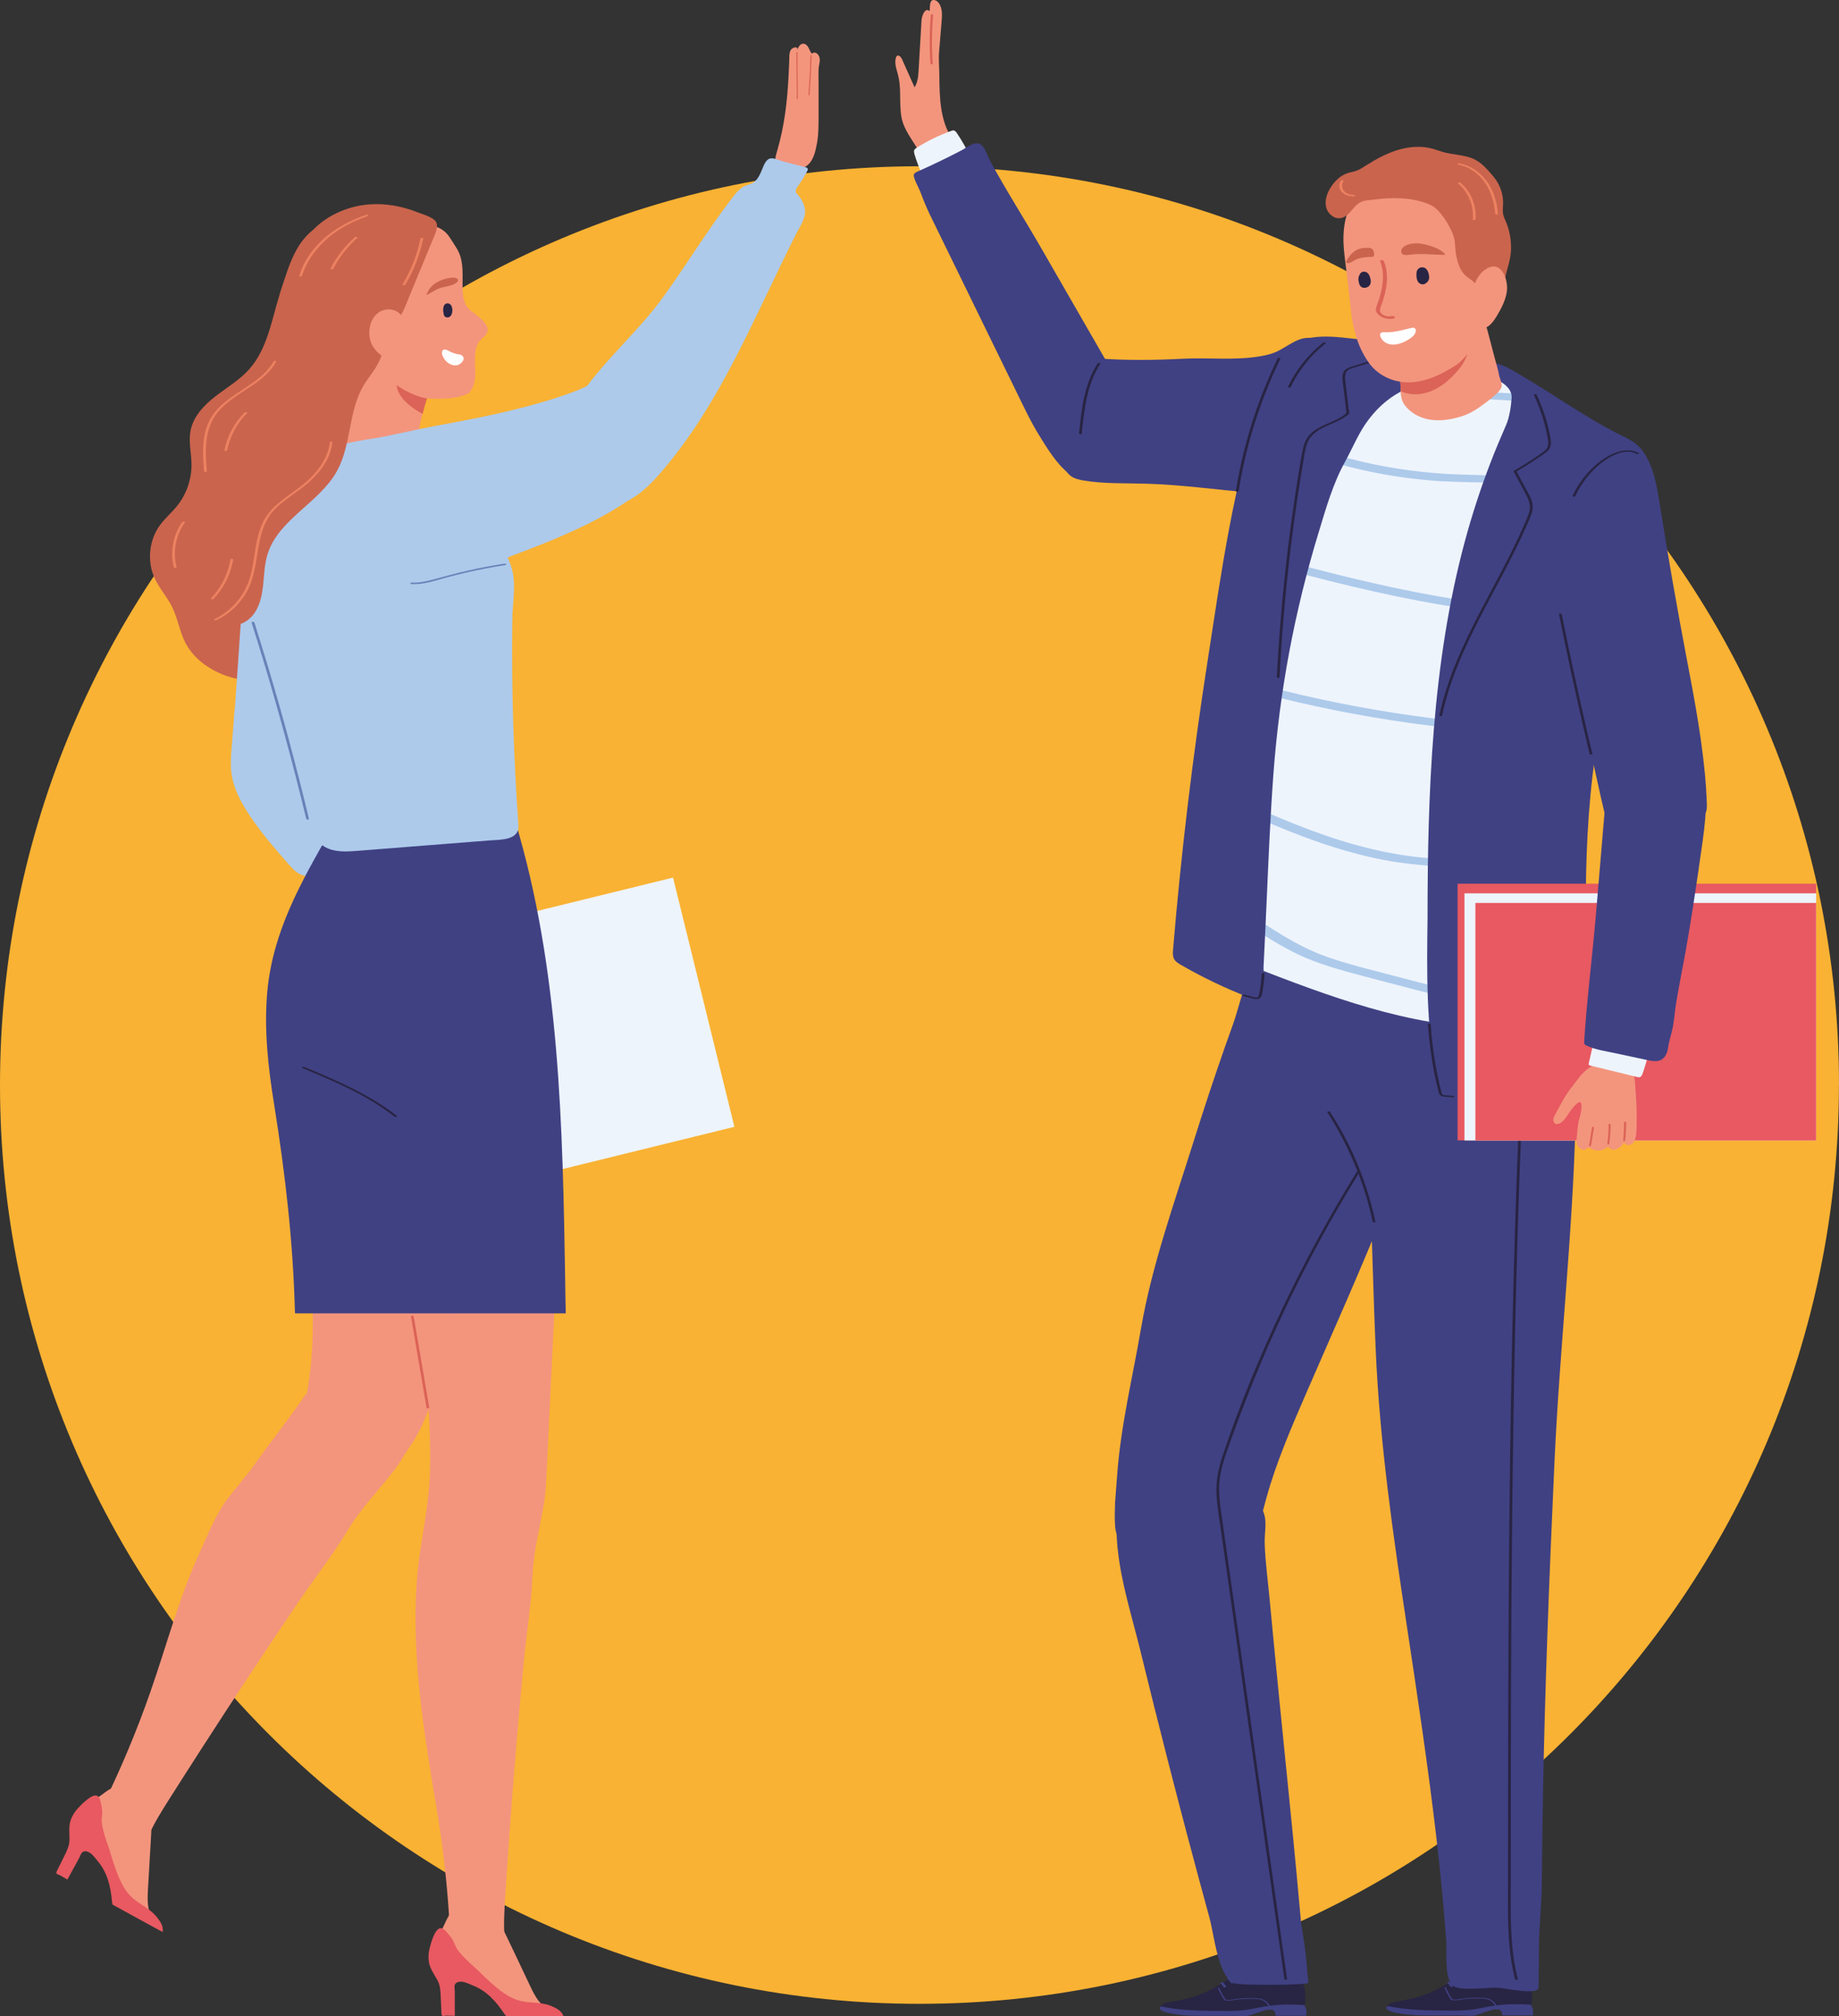 <svg width="512" height="561" viewBox="0 0 512 561" fill="none" xmlns="http://www.w3.org/2000/svg">
<rect x="0" y="0" width="512" height="561" fill="#333333" stroke="none"/>
<g clip-path="url(#clip0_2591_3648)">
<path d="M512 301.911C512 160.726 397.385 46.264 256.01 46.264C114.635 46.264 0 160.726 0 301.911C0 443.097 114.615 557.559 255.99 557.559C397.365 557.559 511.98 443.097 511.98 301.911" fill="#F9B233"/>
<path d="M187.381 244.184L90.446 267.997L107.529 337.348L204.464 313.534L187.381 244.184Z" fill="#EEF4FC"/>
<path d="M77.901 81.802C75.604 88.966 74.536 96.975 69.357 102.77C66.677 105.769 63.151 107.821 59.967 110.276C56.804 112.731 53.822 115.871 53.056 119.795C52.451 122.874 53.278 126.053 53.318 129.192C53.358 133.398 51.887 137.604 49.227 140.864C47.756 142.675 45.943 144.204 44.552 146.096C41.469 150.282 40.885 156.178 43.061 160.907C44.351 163.724 46.527 166.078 47.897 168.856C49.489 172.055 49.993 175.697 51.625 178.877C53.701 182.861 57.489 185.779 61.64 187.53C65.851 189.321 70.284 189.482 74.617 190.609C78.143 191.535 81.488 191.776 85.155 191.132C92.45 189.844 99.24 185.558 103.27 179.32C106.092 174.953 107.583 169.842 108.449 164.73C109.598 158.089 109.779 151.268 108.993 144.567C107.341 130.359 101.356 116.474 102.867 102.247C103.371 97.418 104.741 92.749 105.749 88C106.696 83.552 107.361 79.045 107.704 74.517C107.925 71.74 107.986 68.822 106.817 66.287C103.915 60.048 95.17 59.847 89.689 62.463C82.435 65.924 80.44 74.115 78.123 80.997C78.042 81.238 77.962 81.5 77.881 81.741" fill="#CA644D"/>
<path d="M116.267 101.825C115.764 101.402 115.26 100.999 114.736 100.637C112.56 99.047 109.94 97.84 107.24 97.599C101.981 97.136 100.026 103.112 98.072 106.956C96.681 109.713 95.13 112.409 93.377 114.945C91.906 117.058 89.85 118.688 90.294 121.545C90.596 123.457 91.906 125.148 93.618 126.053C95.694 127.18 98.172 127.2 100.53 127.16C104.882 127.079 109.235 126.818 113.547 126.194C114.393 126.073 115.26 125.932 115.945 125.429C117.476 124.343 116.449 123.357 116.207 122.008C116.086 121.304 116.267 120.962 116.469 120.338C116.731 119.553 116.791 118.688 116.973 117.863C117.174 116.957 117.396 116.052 117.638 115.146C117.819 114.422 118.021 113.697 118.222 112.973C118.565 111.725 118.947 110.478 119.35 109.25C120.358 106.131 118.504 103.716 116.247 101.804" fill="#F3957D"/>
<path d="M119.371 109.27C118.968 110.497 118.605 111.745 118.242 112.993C118.041 113.717 117.839 114.442 117.658 115.166C117.577 115.126 117.497 115.086 117.416 115.045C114.817 113.617 111.714 111.363 110.686 108.465C110.182 107.016 110.484 105.587 111.552 104.46C112.802 103.172 114.394 101.864 116.247 101.824C118.504 103.736 120.358 106.151 119.351 109.27" fill="#DB6357"/>
<path d="M127.028 68.922C131.078 75.04 126.02 83.572 131.904 87.033C133.395 88.341 135.672 89.73 135.793 91.883C135.712 92.909 134.826 93.674 134.04 94.338C132.428 95.646 132.247 98.282 132.226 100.214C132.226 102.951 132.791 106.09 131.199 108.505C130.977 108.847 130.735 109.189 130.413 109.431C130.131 109.652 129.808 109.773 129.466 109.894C126.846 110.839 124.025 111 121.245 110.96C119.935 110.96 118.786 110.92 117.517 110.578C116.207 110.216 114.917 109.713 113.688 109.109C111.854 108.203 110.162 107.056 108.63 105.708C107.28 104.501 105.608 102.891 104.842 101.2C103.915 99.128 101.779 99.269 99.845 99.892C89.689 102.508 86.243 91.642 86.243 83.612C86.566 77.596 86.626 71.216 91.301 66.749C92.409 65.481 93.679 64.334 95.029 63.348C96.54 62.241 97.971 61.819 99.805 61.416C103.15 60.692 106.615 60.37 110.021 60.229C111.572 60.169 113.164 60.732 114.676 61.094C116.368 61.517 118.041 61.98 119.713 62.483C121.708 63.087 123.461 63.751 124.751 65.441C125.597 66.548 126.262 67.755 127.028 68.902" fill="#F3957D"/>
<path d="M119.693 81.601C119.391 81.761 119.089 81.943 118.766 82.063C118.766 81.721 118.988 81.48 119.129 81.178C120.237 78.642 123.763 77.254 126.363 77.254C126.806 77.254 127.149 77.355 127.451 77.697C127.854 78.18 126.927 78.803 126.584 78.984C125.476 79.548 124.207 79.709 123.018 80.011C121.748 80.333 120.842 80.957 119.713 81.58" fill="#CA644D"/>
<path d="M125.819 85.464C125.658 84.76 125.013 84.237 124.267 84.458C123.26 84.74 123.28 86.45 123.522 87.255C123.481 88.241 124.59 88.644 125.295 88.08C125.98 87.497 126.061 86.289 125.819 85.464Z" fill="#282443"/>
<path d="M128.882 99.168C128.882 99.168 128.741 99.007 128.66 98.947C128.338 98.685 127.894 98.625 127.491 98.564C126.625 98.403 125.778 98.101 124.993 97.679C124.731 97.538 124.469 97.377 124.187 97.296C123.904 97.216 123.562 97.236 123.34 97.417C122.917 97.759 122.998 98.423 123.199 98.927C123.844 100.556 125.295 101.824 127.149 101.643C128.096 101.542 129.627 100.154 128.882 99.188" fill="white"/>
<path d="M65.307 197.39C65.065 200.811 64.803 204.252 64.521 207.673C64.3 210.31 64.098 212.986 64.501 215.602C65.045 219.083 66.637 222.323 68.491 225.322C71.856 230.775 76.108 235.625 80.339 240.454C81.266 241.501 82.213 242.567 83.463 243.211C86.546 244.761 90.294 243.091 92.933 240.877C95.029 239.106 96.883 236.872 97.427 234.196C97.769 232.506 97.79 230.614 98.757 229.105C99.522 227.897 100.873 227.153 101.739 226.006C103.935 223.108 104.218 219.164 104.258 215.662C104.399 201.153 101.92 186.765 99.462 172.478C98.273 165.636 97.105 158.794 95.231 152.113C93.981 147.706 92.409 143.299 89.669 139.616C86.928 135.933 82.838 133.056 78.284 132.613C71.957 132.009 69.66 137.362 69.216 142.775C67.745 161.027 66.698 179.199 65.368 197.39" fill="#ADCAEB"/>
<path d="M143.692 486.423C143.007 494.553 142.382 502.683 141.798 510.812C141.395 516.467 141.012 522.122 140.649 527.776C140.408 531.741 140.166 535.725 140.508 539.669C140.629 540.877 140.77 542.205 140.166 543.271C139.219 544.942 136.075 544.559 134.443 544.64C131.844 544.761 127.693 545.545 126.181 542.829C125.456 541.521 125.375 539.971 125.315 538.462C124.791 526.931 123.582 515.421 121.688 504.031C118.182 482.982 114.535 461.711 116.026 440.179C116.57 432.21 118.323 424.443 119.209 416.554C120.156 408.123 119.693 399.429 119.29 390.957C118.786 380.634 115.018 370.593 114.595 360.108C114.535 358.8 114.535 357.452 115.018 356.245C115.703 354.554 117.295 353.347 119.028 352.723C120.741 352.099 122.615 351.978 124.428 351.898C130.836 351.596 137.244 351.717 143.652 352.22C146.795 352.461 151.309 354.091 153.143 356.828C154.553 358.941 154.493 361.678 154.372 364.213C153.626 379.588 152.881 394.982 152.155 410.356C152.034 412.791 151.913 415.206 151.551 417.621C150.483 424.604 148.548 431.245 148.266 438.247C147.944 446.277 146.594 454.407 145.828 462.416C145.062 470.425 144.357 478.414 143.692 486.423Z" fill="#F3957D"/>
<path d="M122.534 548.604C123.683 549.368 125.033 549.892 126.343 550.173C126.343 550.173 126.363 550.173 126.383 550.173C127.129 550.334 127.834 550.455 128.539 550.576C130.816 550.978 132.932 551.341 135.048 552.649C137.728 554.319 139.803 556.854 141.838 559.249C142.322 559.833 142.846 560.416 143.43 560.919H155.823C155.823 560.235 155.238 559.833 154.392 559.692C152.921 559.43 151.611 558.565 150.584 557.458C150.422 557.277 150.261 557.096 150.1 556.915C148.992 555.546 148.226 553.937 147.48 552.347C146.292 549.831 145.103 547.336 143.914 544.821C143.188 543.291 142.463 541.782 141.738 540.253C141.717 540.212 141.697 540.152 141.657 540.092C141.476 539.689 141.274 539.307 141.093 538.904C140.891 538.482 140.69 538.059 140.468 537.637C140.287 537.274 140.085 536.892 139.884 536.53C139.682 536.168 139.481 535.805 139.279 535.463C138.554 534.256 137.748 533.149 136.801 532.223C135.289 530.754 133.395 529.809 130.957 529.889C130.413 529.889 129.869 529.97 129.345 530.07C129.224 530.07 129.123 530.11 129.003 530.151C128.962 530.151 128.942 530.151 128.902 530.171C128.781 530.211 128.66 530.231 128.539 530.271C128.136 530.392 127.753 530.533 127.39 530.734C127.31 530.774 127.209 530.835 127.129 530.875C126.766 531.076 126.403 531.318 126.101 531.62C126.061 531.64 126.04 531.66 126.02 531.7C125.255 532.425 124.731 533.35 124.267 534.316C124.025 534.799 123.824 535.282 123.602 535.745C122.998 537.033 122.333 538.28 121.587 539.488C121.527 539.588 121.446 539.689 121.386 539.81C121.104 540.273 120.801 540.756 120.519 541.219C120.116 541.963 119.754 542.748 119.612 543.593C119.209 545.847 120.842 547.457 122.534 548.584" fill="#F3957D"/>
<path d="M121.889 551.18C122.554 552.468 122.635 554.017 122.695 555.446C122.776 557.076 122.836 558.726 122.917 560.376C122.957 561.302 123.763 560.819 124.348 560.839C124.509 560.839 126.625 560.899 126.625 560.899C126.625 559.692 126.625 558.505 126.625 557.297C126.625 556.271 126.625 555.225 126.625 554.198C126.625 553.232 126.202 552.126 127.27 551.602C127.31 551.582 127.37 551.562 127.411 551.542C127.975 551.321 128.599 551.361 129.224 551.522C129.325 551.522 129.406 551.562 129.486 551.602C130.232 551.824 130.977 552.166 131.602 552.427C135.491 553.957 138.05 556.814 140.387 560.296C140.589 560.577 140.79 560.819 140.992 561.04H156.891C156.689 560.416 156.266 559.853 155.762 559.43C155.097 558.867 154.291 558.525 153.525 558.183C152.639 557.8 151.712 557.579 150.785 557.458C150.684 557.458 150.584 557.438 150.483 557.418C148.851 557.197 147.178 557.197 145.526 556.875C145.324 556.834 145.143 556.794 144.962 556.754C144.176 556.573 143.45 556.311 142.745 555.989C141.133 555.265 139.682 554.218 138.251 553.031C136.297 551.421 134.463 549.671 132.67 547.859C131.642 546.974 130.615 546.048 129.647 545.082C128.922 544.358 128.237 543.593 127.612 542.808C126.967 541.963 126.705 541.219 126.302 540.293C125.879 539.327 125.053 538.422 124.388 537.637C124.046 537.234 123.663 536.832 123.179 536.631C123.119 536.61 123.078 536.59 123.018 536.57C121.164 535.967 119.915 540.877 119.592 542.185C119.169 543.955 119.169 545.928 119.915 547.598C120.459 548.845 121.265 549.972 121.889 551.18Z" fill="#E85961"/>
<path d="M82.697 392.909C83.704 391.159 85.115 389.468 85.478 387.496C89.951 362.402 83.906 338.737 82.032 313.784C81.851 311.369 81.75 308.834 82.778 306.66C84.067 303.924 86.908 302.233 89.75 301.147C94.424 299.356 99.16 299.436 103.956 298.772C109.134 298.068 113.97 296.981 118.988 299.255C124.287 301.65 127.713 307.083 129.103 312.718C130.494 318.352 130.151 324.248 129.768 330.044C128.861 343.547 127.733 357.09 124.993 370.351C122.756 381.198 119.774 396.411 112.217 404.943C111.149 406.151 109.9 407.257 108.389 407.821C107.24 408.243 105.991 408.344 104.762 408.364C97.709 408.445 90.636 406.01 85.135 401.603C83.966 400.657 82.818 399.61 82.173 398.242C81.206 396.25 81.79 394.559 82.737 392.929" fill="#F3957D"/>
<path d="M70.949 407.358C75.725 400.657 80.742 394.459 85.155 387.878L113.507 403.394C112.278 405.386 111.048 407.398 109.618 409.249C105.326 414.864 100.429 419.754 96.822 425.771C92.671 432.673 87.573 439.133 83.06 445.794C78.546 452.454 74.073 459.115 69.639 465.836C65.146 472.638 60.673 479.46 56.26 486.322C53.177 491.091 50.134 495.861 47.091 500.65C44.955 504.011 42.84 507.391 41.248 511.034C40.764 512.16 40.26 513.368 39.212 514.032C37.58 515.058 35.001 513.187 33.53 512.482C31.193 511.335 27.183 510.048 27.163 506.928C27.163 505.439 27.848 504.031 28.492 502.682C33.591 492.319 38.064 481.653 41.872 470.747C46.426 457.747 49.852 444.486 55.635 431.888C57.872 427.039 60.088 421.344 63.312 417.077C65.791 413.817 68.531 410.799 70.949 407.398" fill="#F3957D"/>
<path d="M21.118 510.229C21.742 511.436 22.689 512.543 23.717 513.429C23.717 513.429 23.717 513.429 23.757 513.449C24.322 513.932 24.886 514.394 25.45 514.837C27.243 516.266 28.936 517.614 30.165 519.767C31.717 522.524 32.321 525.724 32.946 528.823C33.087 529.568 33.268 530.332 33.53 531.057L44.391 537.013C44.734 536.409 44.391 535.786 43.726 535.242C42.558 534.317 41.832 532.928 41.469 531.459C41.409 531.218 41.369 530.976 41.308 530.735C41.006 529.004 41.107 527.233 41.208 525.462C41.369 522.685 41.53 519.928 41.691 517.151C41.792 515.481 41.893 513.791 41.993 512.1C41.993 512.04 41.993 511.98 41.993 511.919C42.014 511.497 42.034 511.054 42.074 510.611C42.074 510.148 42.114 509.686 42.134 509.203C42.134 508.78 42.155 508.378 42.155 507.955C42.155 507.532 42.155 507.13 42.134 506.727C42.094 505.339 41.913 503.95 41.51 502.703C40.885 500.69 39.696 498.96 37.5 497.853C37.016 497.612 36.513 497.41 35.989 497.249C35.888 497.209 35.767 497.169 35.666 497.149C35.626 497.149 35.606 497.149 35.565 497.129C35.444 497.088 35.324 497.068 35.203 497.048C34.8 496.968 34.397 496.907 33.974 496.907C33.873 496.907 33.772 496.907 33.671 496.907C33.248 496.907 32.825 496.947 32.402 497.068C32.361 497.068 32.321 497.068 32.301 497.088C31.294 497.35 30.387 497.913 29.5 498.537C29.077 498.839 28.634 499.161 28.21 499.483C27.062 500.328 25.873 501.093 24.644 501.797C24.543 501.858 24.422 501.918 24.322 501.978C23.838 502.24 23.354 502.522 22.891 502.803C22.165 503.266 21.5 503.769 20.956 504.453C19.526 506.244 20.171 508.438 21.118 510.249" fill="#F3957D"/>
<path d="M19.324 512.18C19.284 513.629 18.619 515.018 17.974 516.306C17.249 517.775 16.523 519.244 15.778 520.733C15.375 521.558 16.302 521.538 16.805 521.84C16.946 521.92 18.76 522.987 18.76 522.987C19.344 521.92 19.909 520.874 20.493 519.827C20.977 518.922 21.48 518.016 21.984 517.091C22.447 516.245 22.609 515.058 23.797 515.118C23.858 515.118 23.898 515.118 23.959 515.118C24.563 515.199 25.087 515.541 25.571 515.964C25.651 516.024 25.712 516.084 25.772 516.165C26.316 516.708 26.8 517.372 27.243 517.895C29.903 521.095 30.79 524.838 31.172 529.004C31.213 529.366 31.273 529.668 31.334 529.949L45.278 537.576C45.399 536.932 45.298 536.228 45.056 535.624C44.734 534.819 44.21 534.135 43.686 533.451C43.081 532.686 42.396 532.062 41.651 531.499C41.57 531.439 41.489 531.378 41.409 531.318C40.079 530.332 38.628 529.527 37.318 528.46C37.157 528.339 37.016 528.219 36.875 528.078C36.291 527.535 35.767 526.971 35.303 526.367C34.235 524.959 33.47 523.349 32.785 521.618C31.858 519.264 31.092 516.849 30.387 514.414C29.923 513.146 29.46 511.838 29.077 510.53C28.795 509.544 28.553 508.558 28.392 507.552C28.231 506.506 28.372 505.721 28.452 504.715C28.533 503.668 28.251 502.481 28.049 501.475C27.928 500.952 27.787 500.428 27.465 500.026C27.425 499.986 27.404 499.945 27.364 499.905C26.034 498.497 22.568 502.199 21.662 503.185C20.432 504.554 19.485 506.244 19.344 508.075C19.223 509.444 19.385 510.812 19.344 512.16" fill="#E85961"/>
<path d="M82.133 365.059C82.133 365.179 82.133 365.3 82.153 365.441H157.515C157.414 362.362 157.414 359.344 157.354 356.305C156.649 313.321 155.863 269.674 143.45 228.501C141.274 221.277 126.806 226.69 121.708 227.455C118.726 227.898 115.582 227.898 112.399 227.717C112.157 227.717 111.895 227.696 111.633 227.676C104.056 227.173 96.319 223.571 91.946 231.238C83.826 245.445 76.007 259.089 74.435 275.751C73.448 286.316 74.637 296.861 76.329 307.365C79.433 326.683 81.609 345.599 82.113 365.079" fill="#404183"/>
<path d="M110.525 310.524C104.52 305.795 97.608 302.414 90.616 299.376C88.641 298.51 86.647 297.685 84.672 296.86C84.39 296.739 83.825 297.021 84.289 297.222C91.221 300.12 98.213 303.038 104.6 307.043C106.414 308.19 108.187 309.417 109.86 310.745C110.061 310.906 110.787 310.745 110.525 310.524Z" fill="#282443"/>
<path d="M116.147 371.921C115.824 370.049 115.502 368.158 115.179 366.286C115.119 365.984 114.373 366.025 114.414 366.286C115.542 372.867 116.65 379.447 117.779 386.027C118.101 387.899 118.424 389.79 118.746 391.662C118.806 391.964 119.552 391.923 119.512 391.662C118.383 385.082 117.275 378.501 116.147 371.921Z" fill="#DB6357"/>
<path d="M142.624 171.351C142.846 167.366 143.551 162.738 142.705 159.055C141.999 155.976 140.166 152.555 138.876 149.658C135.793 142.836 131.501 136.597 126.282 131.225C123.461 128.327 120.721 124.906 117.577 122.37C114.837 120.177 110.424 121.123 107.099 121.565C94.525 123.236 81.347 126.133 72.118 134.827C66.315 140.28 66.375 146.74 66.617 154.266C66.839 161.41 69.66 168.634 71.796 175.355C76.874 191.434 81.125 207.774 84.531 224.295C85.417 228.622 86.606 233.471 90.455 235.665C93.115 237.174 96.379 236.993 99.422 236.752C111.673 235.786 123.925 234.82 136.196 233.854C139.4 233.612 144.639 233.874 144.337 229.568C142.987 210.732 142.402 191.856 142.624 172.981C142.624 172.457 142.644 171.894 142.685 171.33" fill="#ADCAEB"/>
<path d="M227.417 40.106C227.457 39.864 227.497 39.643 227.538 39.422C227.88 37.268 227.88 35.075 227.9 32.902V22.659C227.92 21.129 227.759 19.479 228.082 17.97C228.303 16.904 228.424 15.716 227.477 14.911C227.074 14.569 226.349 14.509 226.046 14.972C225.603 14.489 225.402 13.825 225.099 13.261C224.797 12.678 224.253 12.134 223.588 12.154C222.782 12.195 222.299 13.04 221.976 13.784C222.117 12.698 220.606 13.301 220.263 13.764C219.639 14.63 219.78 15.736 219.739 16.742C219.679 18.111 219.639 19.479 219.558 20.848C219.216 28.072 218.41 35.055 216.354 42.038C216.092 42.943 215.79 43.889 215.891 44.835C216.092 47.028 217.946 46.988 219.659 47.189C221.593 47.431 223.689 47.109 225.12 45.7C226.49 44.352 227.054 42.078 227.397 40.146" fill="#F3957D"/>
<path d="M225.644 15.475C225.563 18.312 225.422 21.15 225.241 23.987C225.18 24.792 225.12 25.617 225.059 26.422C225.059 26.543 225.361 26.543 225.382 26.422C225.603 23.585 225.785 20.747 225.885 17.91C225.926 17.085 225.946 16.28 225.966 15.455C225.966 15.334 225.644 15.334 225.644 15.455" fill="#DB6357"/>
<path d="M222.057 17.427C222.057 16.481 222.057 15.515 222.037 14.57C222.037 14.449 221.714 14.449 221.714 14.57C221.734 17.93 221.775 21.271 221.795 24.631C221.795 25.577 221.795 26.523 221.815 27.489C221.815 27.61 222.137 27.61 222.137 27.489C222.097 24.128 222.077 20.788 222.037 17.427" fill="#DB6357"/>
<path d="M220.787 66.85C221.009 66.387 221.231 65.924 221.452 65.462C222.5 63.308 224.495 60.692 224.112 58.197C223.87 56.668 223.084 55.259 222.037 54.112C221.855 53.911 221.634 53.689 221.573 53.428C221.452 52.985 221.714 52.522 221.956 52.12C222.984 50.57 223.971 49.182 224.777 47.511C224.858 47.371 224.918 47.21 224.898 47.049C224.858 46.727 224.495 46.586 224.173 46.505C222.117 45.982 220.062 45.439 218.007 44.916C216.777 44.593 214.944 43.527 213.795 44.392C213.191 44.855 212.848 45.559 212.546 46.244C211.78 48.055 211.115 50.127 209.362 51.013C208.798 51.295 208.173 51.415 207.609 51.657C206.017 52.301 204.889 53.709 203.841 55.078C197.05 63.932 191.287 73.43 184.779 82.466C177.303 92.87 166.925 101.241 160.215 112.128C155.399 119.956 153.908 142.373 168.195 141.166C173.656 140.703 177.666 138.047 181.293 134.404C182.119 133.579 182.925 132.694 183.731 131.768C185.645 129.575 187.479 127.301 189.212 124.987C200.899 109.411 208.899 91.24 217.342 73.833C218.49 71.499 219.619 69.144 220.767 66.81" fill="#ADCAEB"/>
<path d="M83.564 157.284C85.135 159.256 86.929 160.967 89.186 162.074C92.772 163.845 96.984 163.744 100.973 163.502C111.452 162.859 123.743 162.215 133.456 158.13C148.629 151.771 202.813 136.235 183.005 110.377C179.822 106.231 174.2 103.977 169.102 105.205C165.837 105.99 162.855 107.861 159.752 109.008C158.059 109.632 156.326 110.216 154.614 110.779C151.148 111.886 147.621 112.872 144.095 113.757C137.184 115.488 130.171 116.877 123.159 118.144C114.394 119.754 105.85 121.907 97.044 123.376C93.921 123.9 89.326 123.88 86.606 125.469C84.148 126.898 82.093 130.399 80.803 132.834C79.11 136.094 78.627 139.314 77.841 142.836C77.055 146.418 77.962 148.752 79.896 151.932C81.025 153.763 82.193 155.614 83.523 157.304" fill="#ADCAEB"/>
<path d="M80.601 206.486C78.667 199.342 76.652 192.239 74.516 185.155C73.307 181.151 72.078 177.166 70.808 173.182C70.728 172.92 69.962 172.981 70.063 173.303C72.299 180.326 74.435 187.369 76.45 194.432C78.465 201.475 80.4 208.539 82.213 215.642C83.261 219.707 84.269 223.772 85.256 227.837C85.337 228.139 86.082 228.099 86.022 227.837C84.309 220.693 82.496 213.569 80.581 206.466" fill="#6982B8"/>
<path d="M140.508 156.822C137.123 157.345 133.738 157.989 130.393 158.734C127.048 159.478 123.743 160.404 120.439 161.289C118.524 161.792 116.59 162.195 114.595 162.094C114.132 162.074 114.132 162.497 114.595 162.517C118 162.718 121.305 161.49 124.549 160.625C127.955 159.72 131.38 158.915 134.846 158.251C136.781 157.868 138.735 157.526 140.69 157.224C141.193 157.144 140.851 156.761 140.488 156.822" fill="#6982B8"/>
<path d="M72.259 117.4C73.246 115.347 74.153 113.254 74.899 111.081C76.773 105.587 76.833 99.611 77.357 93.855C77.962 87.215 78.868 80.554 81.125 74.255C82.314 70.935 83.906 67.715 86.183 65.039C90.294 60.189 96.54 57.331 102.888 56.868C107.401 56.547 111.935 57.372 116.126 59.022C117.416 59.525 120.539 60.39 121.325 61.638C122.252 63.087 121.063 65.3 120.479 66.709C117.839 73.108 115.179 79.528 112.54 85.927C111.693 87.939 110.122 89.609 109.175 91.602C107.885 94.258 106.978 97.035 105.91 99.751C104.802 102.569 102.706 104.762 101.175 107.338C96.963 114.502 97.83 123.779 93.82 131.063C88.903 139.958 77.458 144.526 74.476 154.246C73.65 156.902 73.569 159.739 73.287 162.516C73.005 165.293 72.481 168.151 70.929 170.465C69.378 172.779 66.557 174.45 63.816 173.906C61.499 173.443 59.685 171.532 58.779 169.358C57.852 167.185 57.691 164.79 57.61 162.436C57.368 155.936 57.67 149.356 59.504 143.117C62.224 133.861 68.108 126.033 72.279 117.44" fill="#CA644D"/>
<path d="M109.84 86.39C109.114 86.108 108.288 86.008 107.522 86.128C102.827 86.853 101.638 93.192 103.956 96.613C105.205 98.464 107.139 99.772 109.235 100.537C109.759 100.738 110.283 100.879 110.847 100.879C114.494 100.738 113.426 93.816 113.205 91.642C113.023 89.932 112.419 88.181 111.089 87.094C110.726 86.792 110.303 86.551 109.86 86.39" fill="#F3957D"/>
<path d="M101.981 59.767C95.513 61.98 89.407 65.763 85.679 71.619C84.672 73.209 83.866 74.9 83.322 76.69C83.221 76.992 83.987 77.053 84.067 76.791C86.082 70.392 91.1 65.502 96.943 62.443C98.696 61.538 100.51 60.773 102.384 60.129C102.847 59.968 102.283 59.666 102.001 59.767" fill="#ED8261"/>
<path d="M98.817 66.005C96.037 68.46 93.739 71.418 92.027 74.698C91.885 74.96 92.631 75.061 92.772 74.799C94.465 71.539 96.742 68.641 99.482 66.206C99.744 65.965 99.019 65.824 98.817 65.985" fill="#ED8261"/>
<path d="M76.189 100.537C73.831 104.722 69.458 107.077 65.609 109.693C63.695 111.001 61.801 112.389 60.27 114.14C58.537 116.112 57.449 118.487 56.945 121.063C56.3 124.363 56.542 127.784 56.824 131.104C56.844 131.406 57.61 131.386 57.59 131.104C57.106 125.49 56.824 119.292 60.632 114.683C63.615 111.061 67.967 108.988 71.675 106.232C73.73 104.702 75.624 102.911 76.894 100.657C77.035 100.396 76.289 100.295 76.148 100.557" fill="#ED8261"/>
<path d="M68.128 114.744C65.267 117.621 63.292 121.284 62.486 125.248C62.426 125.51 63.191 125.55 63.252 125.248C64.038 121.364 65.972 117.762 68.793 114.945C69.055 114.683 68.31 114.543 68.128 114.724" fill="#ED8261"/>
<path d="M91.825 123.095C91.362 127.099 89.004 130.541 86.143 133.277C83.201 136.095 79.574 138.047 76.591 140.824C75.121 142.192 73.891 143.802 73.045 145.633C72.239 147.384 71.755 149.275 71.393 151.147C70.627 155.111 70.385 159.257 68.733 163C66.96 167.044 63.695 170.365 59.705 172.256C59.544 172.337 59.584 172.478 59.705 172.558C59.846 172.659 60.108 172.619 60.249 172.558C63.776 170.908 66.738 168.151 68.652 164.75C70.667 161.209 71.151 157.144 71.796 153.179C72.461 149.074 73.428 145.009 76.35 141.89C79.171 138.892 82.919 136.94 85.981 134.203C89.246 131.285 92.027 127.542 92.55 123.095C92.591 122.813 91.825 122.793 91.785 123.095" fill="#ED8261"/>
<path d="M64.159 155.695C63.474 159.72 61.6 163.483 58.779 166.441C58.517 166.702 59.262 166.843 59.444 166.662C62.325 163.624 64.219 159.8 64.924 155.695C64.965 155.433 64.219 155.393 64.159 155.695Z" fill="#ED8261"/>
<path d="M50.739 145.251C48.159 148.873 47.313 153.562 48.401 157.868C48.462 158.13 49.227 158.069 49.147 157.768C48.059 153.542 48.945 148.933 51.484 145.371C51.645 145.13 50.9 145.029 50.739 145.251Z" fill="#ED8261"/>
<path d="M117.073 66.367C116.126 70.874 114.434 75.201 112.076 79.145C111.935 79.407 112.681 79.487 112.822 79.266C115.199 75.281 116.892 70.915 117.839 66.367C117.9 66.105 117.134 66.065 117.073 66.367Z" fill="#ED8261"/>
<path d="M424.406 548.745C424.568 549.53 424.789 550.314 425.011 551.079C425.495 552.769 425.716 554.882 423.782 555.868C423.338 556.09 422.855 556.17 422.371 556.251C418.523 556.774 414.613 556.17 410.765 555.546C409.173 555.285 407.279 555.164 405.828 554.44C405.586 554.319 405.344 554.178 405.183 553.957C404.901 553.554 404.982 552.991 405.223 552.588C405.465 552.166 405.848 551.844 406.191 551.522C409.274 548.604 409.797 544.801 409.475 540.776C409.253 537.959 409.032 535.141 408.83 532.324C408.004 520.572 407.42 508.82 407.097 497.028C407.017 493.949 406.976 490.729 408.286 487.992C409.495 485.497 411.732 483.726 414.13 482.639C418.24 480.748 425.877 480.526 426.925 486.584C427.59 490.387 427.409 494.291 427.228 498.175C427.228 503.608 426.724 509.122 426.421 514.555C426.099 520.431 425.736 526.287 425.273 532.143C425.051 535.061 424.789 537.999 424.507 540.917C424.326 542.667 424.104 544.398 424.084 546.149C424.084 547.034 424.185 547.9 424.366 548.765" fill="#F3957D"/>
<path d="M386.484 559.309C387.431 559.873 389.002 560.074 390.07 560.255C392.629 560.718 395.229 560.778 397.828 560.778H407.561C408.468 560.778 409.757 561.02 410.644 560.778C411.651 560.497 412.639 560.114 413.687 559.752C414.009 559.631 414.351 559.531 414.674 559.43C415.48 559.209 417.334 558.686 417.898 559.531C418.059 559.792 418.14 560.094 418.2 560.396C418.22 560.517 418.261 560.638 418.281 560.758H426.784C426.804 560.617 426.825 560.477 426.825 560.336C426.845 559.631 426.945 559.048 426.542 558.384C426.482 558.283 426.422 558.203 426.381 558.102C426.341 558.001 426.361 557.881 426.381 557.78C426.381 557.72 426.401 557.659 426.422 557.599C426.522 557.116 426.502 556.613 426.502 556.13C426.502 554.6 426.381 553.071 425.998 551.602C425.817 550.898 425.656 550.073 425.233 549.449C424.487 548.423 423.943 548.966 423.036 549.449C421.122 550.415 418.966 550.898 416.81 550.817C414.674 550.737 412.578 550.073 410.765 548.966C410.16 548.604 409.576 547.457 408.871 547.477C407.984 547.497 407.218 548.785 406.614 549.308C405.304 550.375 403.934 551.361 402.483 552.226C399.541 553.997 396.357 555.325 393.032 556.11C392.025 556.351 390.997 556.553 389.99 556.754C389.063 556.955 387.793 557.015 386.947 557.498C386.645 557.679 386.343 557.921 386.181 558.182C385.94 558.565 385.94 558.987 386.504 559.309" fill="#282443"/>
<path d="M386.161 558.203C386.705 558.203 387.29 558.364 387.894 558.485C389.365 558.746 390.856 558.928 392.347 559.068C395.309 559.33 398.272 559.39 401.234 559.431C401.435 559.431 401.637 559.431 401.838 559.431C403.893 559.471 405.949 559.471 408.004 559.35C410.08 559.209 412.014 558.807 414.029 558.404C414.754 558.263 415.5 558.143 416.246 558.042C415.843 557.298 415.178 556.694 414.351 556.392C413.263 555.989 412.014 556.09 410.865 556.09C409.636 556.09 408.427 556.13 407.218 556.311C406.634 556.412 406.05 556.533 405.465 556.573C405.022 556.613 404.397 556.654 404.014 556.372C403.793 556.211 403.652 555.929 403.511 555.708C403.329 555.426 403.168 555.144 403.027 554.863C402.705 554.299 402.422 553.695 402.161 553.112C402.1 552.951 402.503 552.911 402.543 553.051C402.785 553.595 403.047 554.118 403.329 554.641C403.591 555.124 403.853 555.627 404.176 556.07C404.397 556.372 404.72 556.392 405.062 556.392C405.405 556.392 405.747 556.352 406.07 556.291C406.654 556.211 407.218 556.09 407.803 556.01C408.992 555.869 410.18 555.869 411.369 555.869C412.457 555.869 413.626 555.829 414.654 556.231C415.5 556.553 416.225 557.197 416.649 557.982C419.873 557.579 423.177 557.579 426.361 557.821C426.361 557.921 426.341 558.042 426.361 558.143C426.381 558.243 426.462 558.344 426.522 558.424C426.925 559.068 426.845 559.652 426.825 560.356C426.825 560.497 426.825 560.638 426.784 560.779H418.281C418.261 560.658 418.22 560.537 418.2 560.417C418.14 560.115 418.059 559.793 417.898 559.551C417.334 558.706 415.48 559.229 414.674 559.451C414.331 559.551 414.009 559.652 413.666 559.773C412.639 560.115 411.631 560.517 410.624 560.799C409.757 561.04 408.447 560.799 407.541 560.799H397.808C395.229 560.799 392.609 560.759 390.07 560.296C388.982 560.095 387.431 559.914 386.484 559.33C385.94 559.008 385.919 558.585 386.161 558.203Z" fill="#404183"/>
<path d="M406.372 549.208C406.372 549.208 406.493 549.087 406.553 549.067C406.735 549.006 406.956 549.026 407.097 549.147C407.541 549.509 407.964 549.912 408.367 550.334C408.407 550.375 408.447 550.435 408.407 550.495C408.367 550.556 408.286 550.616 408.226 550.636C408.125 550.677 408.024 550.677 407.903 550.656C407.823 550.656 407.722 550.616 407.662 550.556C407.259 550.133 406.835 549.751 406.392 549.368C406.352 549.328 406.332 549.248 406.352 549.208" fill="#404183"/>
<path d="M404.76 550.355C404.76 550.355 404.881 550.234 404.941 550.214C405.102 550.174 405.364 550.174 405.505 550.294C405.908 550.677 406.251 551.079 406.573 551.522C406.614 551.582 406.573 551.663 406.533 551.683C406.473 551.743 406.372 551.784 406.291 551.784C406.11 551.804 405.908 551.784 405.788 551.623C405.747 551.582 405.727 551.542 405.687 551.482C405.425 551.14 405.123 550.798 404.8 550.496C404.76 550.455 404.72 550.395 404.76 550.315" fill="#404183"/>
<path d="M402.946 551.582C402.946 551.582 403.067 551.462 403.128 551.442C403.229 551.421 403.329 551.401 403.45 551.421C403.531 551.421 403.632 551.462 403.692 551.522C403.994 551.864 404.256 552.206 404.518 552.589C404.558 552.649 404.518 552.729 404.478 552.77C404.417 552.83 404.317 552.87 404.236 552.87C404.055 552.89 403.833 552.87 403.732 552.709C403.611 552.528 403.49 552.367 403.37 552.206C403.249 552.045 403.128 551.904 403.007 551.764C402.967 551.723 402.926 551.663 402.967 551.603" fill="#404183"/>
<path d="M378.786 289.898C378.786 291.447 378.867 292.957 378.988 294.426C379.108 295.774 379.229 297.122 379.33 298.47C379.431 299.577 379.532 300.704 379.632 301.811C381.809 326.382 381.93 351.073 383.018 375.704C384.166 401.663 387.813 426.878 391.702 452.555C394.624 471.813 397.526 491.092 399.803 510.45C400.951 520.271 401.939 530.131 402.644 539.991C402.886 543.433 401.979 551.301 404.941 552.79C407.379 554.017 414.392 552.89 417.314 553.112C417.636 553.132 418.099 553.192 418.684 553.293C418.845 553.313 419.006 553.333 419.188 553.373C419.691 553.434 420.235 553.534 420.8 553.615C420.981 553.635 421.162 553.675 421.344 553.695C424.568 554.138 428.336 554.46 428.356 553.031C428.356 552.367 428.356 551.723 428.376 551.059C428.376 550.435 428.376 549.792 428.396 549.168C428.396 547.357 428.437 545.546 428.457 543.734C428.457 543.352 428.457 542.99 428.457 542.628C428.457 536.289 429.222 529.99 429.263 523.732C429.303 516.95 429.404 510.189 429.504 503.407C430.049 471.169 431.318 438.952 432.789 406.754C434.22 375.362 437.806 344.03 438.633 312.557C439.056 296.015 441.816 268.084 422.049 261.544C421.505 261.363 420.961 261.202 420.397 261.021C419.691 260.799 418.966 260.578 418.24 260.337C417.797 260.196 417.354 260.035 416.911 259.894C416.447 259.733 416.004 259.572 415.56 259.411C414.311 258.968 413.102 258.566 411.913 258.204C410.704 257.841 409.515 257.499 408.347 257.258C408.206 257.217 408.105 257.197 407.964 257.177C407.359 257.036 406.755 256.936 406.15 256.855C405.606 256.775 405.062 256.714 404.518 256.694C404.216 256.674 403.914 256.654 403.591 256.634C402.181 256.594 400.77 256.674 399.279 256.916C398.413 257.056 397.506 257.258 396.599 257.519C396.095 257.66 395.571 257.841 395.047 258.022C394.262 258.304 393.516 258.626 392.791 258.968C391.702 259.512 390.675 260.135 389.748 260.84C389.607 260.94 389.466 261.061 389.325 261.162C388.559 261.765 387.834 262.409 387.169 263.114C386.645 263.657 386.141 264.241 385.677 264.824C385.657 264.864 385.617 264.905 385.597 264.925C383.562 267.541 382.05 270.62 380.982 273.9C380.862 274.262 380.741 274.644 380.64 275.007C380.559 275.308 380.479 275.59 380.398 275.892C379.532 279.092 379.048 282.432 378.867 285.752C378.786 287.121 378.766 288.469 378.786 289.797" fill="#404183"/>
<path d="M360.248 546.431C360.59 547.155 360.973 547.86 361.356 548.564C362.202 550.113 362.908 552.126 361.255 553.494C360.873 553.816 360.429 553.997 359.966 554.178C356.339 555.567 352.389 555.849 348.52 556.13C346.908 556.231 345.034 556.553 343.463 556.171C343.201 556.11 342.939 556.03 342.737 555.849C342.374 555.527 342.314 554.963 342.455 554.5C342.596 554.037 342.898 553.635 343.16 553.233C345.518 549.691 345.155 545.867 343.926 542.024C343.06 539.327 342.213 536.631 341.387 533.934C337.921 522.685 334.677 511.356 331.695 499.946C330.909 496.968 330.143 493.828 330.808 490.89C331.413 488.174 333.206 485.96 335.282 484.35C338.848 481.573 346.223 479.621 348.621 485.296C350.132 488.858 350.838 492.701 351.543 496.505C352.772 501.797 353.538 507.271 354.485 512.644C355.513 518.439 356.48 524.215 357.366 530.03C357.81 532.928 358.213 535.846 358.616 538.744C358.837 540.474 359.019 542.225 359.381 543.936C359.583 544.801 359.885 545.626 360.248 546.411" fill="#F3957D"/>
<path d="M323.373 559.43C324.32 559.994 325.891 560.195 326.959 560.376C329.519 560.839 332.118 560.9 334.717 560.9H344.45C345.357 560.9 346.646 561.141 347.533 560.9C348.54 560.618 349.528 560.235 350.576 559.873C350.898 559.752 351.241 559.652 351.563 559.551C352.349 559.33 354.223 558.807 354.787 559.652C354.948 559.913 355.029 560.215 355.089 560.517C355.13 560.638 355.15 560.759 355.17 560.879H363.673C363.714 560.739 363.714 560.598 363.714 560.457C363.734 559.752 363.835 559.169 363.432 558.505C363.371 558.404 363.311 558.324 363.27 558.223C363.23 558.122 363.25 558.002 363.27 557.901C363.27 557.841 363.29 557.78 363.311 557.72C363.411 557.237 363.391 556.734 363.391 556.251C363.391 554.722 363.27 553.192 362.887 551.723C362.706 551.019 362.545 550.194 362.122 549.57C361.376 548.544 360.832 549.087 359.925 549.57C358.011 550.536 355.855 551.019 353.719 550.938C351.583 550.858 349.487 550.194 347.654 549.087C347.049 548.725 346.465 547.578 345.76 547.598C344.873 547.618 344.107 548.906 343.503 549.429C342.213 550.496 340.823 551.482 339.372 552.347C336.45 554.118 333.246 555.446 329.922 556.231C328.914 556.472 327.886 556.674 326.879 556.875C325.952 557.076 324.662 557.136 323.836 557.619C323.534 557.801 323.232 558.042 323.07 558.304C322.829 558.686 322.829 559.109 323.373 559.43Z" fill="#282443"/>
<path d="M323.07 558.304C323.614 558.304 324.199 558.465 324.803 558.585C326.274 558.847 327.765 559.028 329.257 559.169C332.219 559.431 335.181 559.491 338.143 559.531C338.344 559.531 338.546 559.531 338.747 559.531C340.803 559.571 342.858 559.571 344.913 559.451C346.989 559.31 348.923 558.907 350.938 558.505C351.664 558.364 352.409 558.243 353.155 558.143C352.752 557.398 352.067 556.794 351.261 556.493C350.173 556.09 348.923 556.191 347.775 556.191C346.546 556.191 345.337 556.231 344.128 556.412C343.543 556.513 342.959 556.633 342.374 556.674C341.911 556.714 341.306 556.754 340.924 556.472C340.702 556.311 340.561 556.03 340.42 555.808C340.259 555.527 340.077 555.245 339.936 554.963C339.614 554.4 339.332 553.796 339.07 553.212C339.009 553.051 339.412 553.011 339.453 553.152C339.694 553.695 339.956 554.219 340.239 554.742C340.5 555.225 340.762 555.728 341.085 556.171C341.306 556.472 341.629 556.493 341.971 556.493C342.314 556.493 342.636 556.452 342.979 556.392C343.563 556.311 344.128 556.191 344.712 556.11C345.901 555.969 347.09 555.969 348.278 555.969C349.367 555.969 350.535 555.929 351.563 556.332C352.409 556.653 353.115 557.297 353.558 558.082C356.782 557.68 360.087 557.68 363.27 557.921C363.27 558.022 363.25 558.143 363.27 558.243C363.29 558.344 363.371 558.444 363.432 558.525C363.835 559.169 363.754 559.753 363.714 560.457C363.714 560.598 363.714 560.739 363.673 560.879H355.17C355.15 560.759 355.109 560.638 355.089 560.517C355.029 560.215 354.948 559.893 354.787 559.652C354.223 558.807 352.369 559.33 351.563 559.551C351.22 559.652 350.898 559.753 350.555 559.873C349.528 560.235 348.52 560.618 347.513 560.9C346.646 561.141 345.337 560.9 344.43 560.9H334.697C332.118 560.9 329.498 560.859 326.959 560.396C325.871 560.195 324.32 560.014 323.353 559.431C322.808 559.109 322.808 558.686 323.05 558.304" fill="#404183"/>
<path d="M343.261 549.308C343.261 549.308 343.382 549.187 343.442 549.167C343.624 549.107 343.845 549.127 344.007 549.248C344.45 549.61 344.873 550.012 345.276 550.435C345.316 550.475 345.357 550.536 345.316 550.596C345.276 550.656 345.196 550.717 345.135 550.737C345.034 550.777 344.934 550.777 344.833 550.757C344.752 550.757 344.651 550.717 344.591 550.656C344.188 550.234 343.765 549.851 343.322 549.469C343.281 549.429 343.261 549.348 343.281 549.308" fill="#404183"/>
<path d="M341.669 550.455C341.669 550.455 341.79 550.334 341.851 550.314C342.012 550.274 342.274 550.254 342.395 550.395C342.798 550.777 343.14 551.18 343.463 551.622C343.503 551.683 343.463 551.763 343.422 551.783C343.362 551.844 343.261 551.884 343.18 551.884C342.999 551.904 342.798 551.884 342.677 551.723C342.636 551.683 342.616 551.642 342.576 551.582C342.294 551.24 342.012 550.898 341.689 550.596C341.649 550.556 341.609 550.495 341.649 550.415" fill="#404183"/>
<path d="M339.836 551.703C339.836 551.703 339.956 551.582 340.017 551.562C340.118 551.542 340.218 551.522 340.319 551.542C340.4 551.542 340.501 551.582 340.561 551.643C340.863 551.985 341.145 552.327 341.367 552.709C341.407 552.77 341.367 552.85 341.327 552.89C341.266 552.951 341.165 552.991 341.085 552.991C340.924 553.011 340.682 552.991 340.581 552.83C340.46 552.649 340.339 552.488 340.218 552.327C340.098 552.166 339.977 552.025 339.836 551.884C339.795 551.844 339.755 551.784 339.795 551.723" fill="#404183"/>
<path d="M311.182 430.983C312.149 440.541 315.232 450.04 317.509 459.377C320.028 469.7 322.607 480.003 325.247 490.286C328.954 504.775 332.803 519.244 336.752 533.693C338.042 538.422 339.11 549.892 343.523 551.784C345.337 552.568 364.338 552.327 364.258 551.723C363.895 548.302 363.734 544.901 363.23 541.48C363.17 541.098 363.129 540.736 363.069 540.374C362.686 537.778 362.283 535.524 362.202 534.618C361.799 530.09 361.376 525.563 360.953 521.015C360.792 519.324 360.631 517.674 360.469 516.024C360.389 515.099 360.288 514.193 360.207 513.267C360.167 512.905 360.127 512.523 360.107 512.161C359.583 506.848 359.059 501.515 358.515 496.203C358.132 492.419 357.749 488.616 357.366 484.833C357.326 484.471 357.286 484.088 357.266 483.726C356.883 479.923 356.5 476.12 356.117 472.316C355.533 466.4 354.948 460.484 354.384 454.547C354.344 454.185 354.303 453.803 354.283 453.44C354.082 451.307 353.88 449.194 353.679 447.061C353.618 446.438 353.558 445.814 353.497 445.17C353.014 439.958 352.268 434.665 352.107 429.433C352.006 425.932 353.014 423.155 351.402 419.875C348.017 412.972 340.581 407.619 332.964 406.774C323.534 405.708 313.459 412.006 311.383 421.243C310.698 424.282 310.839 427.461 311.121 430.56C311.121 430.701 311.141 430.822 311.162 430.963" fill="#404183"/>
<path d="M310.456 418.506C310.356 420.539 310.315 422.571 310.456 424.604C310.879 431.103 318.516 436.738 324.017 439.052C332.098 442.453 341.568 441.225 346.586 433.458C349.81 428.467 350.999 422.47 352.591 416.755C355.371 406.754 359.542 397.175 363.673 387.637C371.29 370.089 379.189 352.582 386.222 334.833C386.222 334.813 386.222 334.793 386.242 334.773C388.398 329.319 390.473 323.805 392.428 318.272C392.549 317.909 392.67 317.567 392.791 317.225C393.052 316.501 393.294 315.776 393.556 315.052C393.919 314.025 394.262 312.999 394.604 311.973C395.43 309.498 396.236 307.023 397.002 304.527C397.062 304.346 397.123 304.185 397.163 304.004C398.07 301.066 398.936 298.048 399.521 295.009C399.803 293.5 400.025 291.97 400.145 290.461C400.145 290.32 400.166 290.179 400.166 290.038C400.186 289.757 400.206 289.475 400.206 289.193C400.206 288.811 400.226 288.408 400.226 288.026C400.226 287.221 400.186 286.436 400.105 285.631C400.105 285.571 400.105 285.511 400.105 285.47C399.883 283.217 399.319 281.426 398.554 279.916C398.352 279.494 398.11 279.091 397.868 278.709C397.768 278.548 397.667 278.387 397.546 278.226C397.002 277.461 396.377 276.777 395.733 276.113C395.733 276.113 395.692 276.093 395.692 276.073C395.612 275.992 395.531 275.892 395.45 275.831C394.12 274.543 392.629 273.396 391.118 272.088C390.977 271.988 390.856 271.867 390.715 271.746C390.534 271.585 390.373 271.444 390.191 271.283C390.111 271.203 390.01 271.122 389.909 271.042C389.526 270.7 389.123 270.338 388.74 270.016C386.927 268.406 385.194 266.957 383.36 265.77C382.796 265.407 382.232 265.065 381.627 264.763C380.015 263.918 378.806 263.536 377.396 262.369C375.945 261.181 374.393 260.236 372.681 259.531C369.436 258.183 365.89 257.68 362.384 257.579C359.865 257.519 357.205 257.68 354.968 259.109C348.52 263.234 345.8 277.984 343.301 284.947C340.259 293.399 337.357 301.891 334.596 310.444C333.73 313.12 332.884 315.776 332.037 318.473C326.818 335.075 320.632 352.401 317.69 369.566C315.353 383.23 311.988 396.773 311.02 410.638C310.839 413.274 310.577 415.93 310.416 418.587" fill="#404183"/>
<path d="M374.01 315.676C372.862 313.523 371.613 311.43 370.283 309.377C370.121 309.136 369.376 309.236 369.537 309.478C372.862 314.629 375.663 320.123 377.899 325.818C370.182 338.254 363.17 351.113 356.923 364.314C350.676 377.535 345.034 391.118 340.42 405.004C339.251 408.525 338.485 412.027 338.687 415.749C338.888 419.613 339.594 423.457 340.138 427.26C341.246 435.108 342.354 442.936 343.463 450.784C345.679 466.46 347.896 482.137 350.112 497.833C352.329 513.509 354.545 529.185 356.762 544.881L357.568 550.657C357.608 550.959 358.374 550.938 358.334 550.657C356.117 535.041 353.921 519.445 351.724 503.83C349.528 488.214 347.311 472.618 345.115 457.002C344.007 449.154 342.898 441.326 341.79 433.478C341.226 429.554 340.682 425.63 340.118 421.726C339.594 418.044 339.09 414.341 339.715 410.638C340.339 406.855 341.81 403.192 343.1 399.59C344.329 396.149 345.619 392.728 346.949 389.327C349.608 382.506 352.45 375.784 355.492 369.124C361.537 355.882 368.348 342.983 375.844 330.507C376.63 329.199 377.416 327.911 378.222 326.603C378.988 328.615 379.693 330.668 380.318 332.74C381.023 335.115 381.647 337.51 382.171 339.945C382.232 340.246 382.998 340.206 382.937 339.945C381.124 331.473 378.121 323.282 374.031 315.656" fill="#282443"/>
<path d="M420.638 525.14C420.638 516.427 420.638 507.713 420.638 499C420.659 481.734 420.699 464.488 420.8 447.222C421.021 412.711 421.485 378.199 422.512 343.708C423.097 324.349 423.862 304.99 424.87 285.652C424.87 285.37 424.124 285.35 424.104 285.652C422.311 320.284 421.263 354.957 420.679 389.649C420.074 424.342 419.913 459.035 419.873 493.707C419.873 503.387 419.852 513.086 419.852 522.766C419.852 532.103 419.449 541.641 421.827 550.757C421.888 551.019 422.653 550.958 422.573 550.636C420.417 542.325 420.618 533.672 420.618 525.14" fill="#282443"/>
<path d="M298.406 128.991C294.034 125.449 291.112 120.137 288.492 115.026C281.541 101.482 275.113 87.678 268.886 73.773C268.1 72.988 267.637 70.996 267.194 69.969C266.629 68.701 266.065 67.434 265.501 66.166C264.373 63.63 263.264 61.075 262.136 58.539C259.98 53.629 258.106 48.719 256.292 43.668C255.688 41.998 255.083 40.227 255.446 38.496C256.151 35.075 260.604 34.874 263.103 36.484C264.796 37.571 266.025 40.368 267.133 41.998C268.584 44.151 270.035 46.304 271.445 48.477C277.128 57.171 282.548 66.025 287.707 75.061C291.797 82.224 296.049 89.308 300.139 96.472C302.013 99.732 303.867 102.992 306.144 105.99C308.603 109.23 311.524 112.188 313.157 115.931C314.627 119.332 313.741 122.008 311.927 124.966C310.416 127.422 310.094 129.152 307.434 130.883C306.769 131.305 306.104 131.748 305.318 131.929C304.069 132.211 302.779 131.728 301.651 131.144C300.482 130.541 299.414 129.816 298.406 129.011" fill="#F3957D"/>
<path d="M380.821 132.452C380.015 133.277 379.149 134.022 378.182 134.686C374.212 137.483 369.457 137.463 364.721 137.624C359.543 137.805 354.364 137.564 349.226 137.141C339.15 136.336 329.136 134.867 319.02 134.585C313.277 134.424 307.474 134.646 301.792 133.72C300.462 133.499 299.092 133.197 298.024 132.372C297.238 131.768 296.694 130.923 296.21 130.058C291.777 122.23 291.696 107.821 298.89 101.362C299.716 100.617 300.683 99.953 301.772 99.712C302.779 99.47 303.847 99.591 304.895 99.671C313.076 100.335 321.297 100.235 329.478 99.812C336.531 99.45 343.584 100.335 350.596 99.168C351.966 98.947 353.336 98.665 354.626 98.182C358.031 96.934 361.376 93.393 365.185 94.097C368.933 94.781 372.943 96.753 376.146 98.746C379.33 100.718 383.28 103.314 385.496 106.393C387.572 109.25 387.834 113.255 387.552 116.655C387.048 122.451 384.831 128.307 380.801 132.412" fill="#404183"/>
<path d="M416.306 271.605C416.507 267.279 416.689 262.952 416.951 258.626C417.213 254.179 417.616 249.731 417.999 245.284C418.764 236.208 419.57 227.153 420.598 218.117C421.585 209.203 423.056 200.369 424.467 191.514C425.152 187.309 425.777 183.083 426.321 178.857C426.26 176.361 426.18 173.866 426.099 171.351C426.099 170.646 426.059 169.942 426.039 169.238C425.636 157.667 424.971 146.076 423.701 134.565C423.641 133.921 423.56 133.277 423.48 132.633C423.379 131.748 423.278 130.862 423.157 129.997C422.835 127.441 422.492 124.986 421.706 122.551C420.981 120.277 422.351 117.078 422.774 114.844C422.976 113.798 423.117 112.711 423.097 111.624C423.097 110.92 423.016 110.236 422.875 109.572C422.673 108.646 422.311 107.781 421.726 107.016C420.195 104.984 417.575 104.179 415.137 103.495C412.518 102.75 409.898 102.026 407.279 101.281C405.526 100.778 403.732 100.295 401.898 100.315C400.186 100.355 398.513 100.879 396.921 101.502C394.141 102.589 391.521 103.998 388.942 105.507C388.74 105.628 388.539 105.748 388.337 105.869C387.491 106.372 386.625 106.916 385.798 107.459C383.924 108.707 382.111 110.055 380.479 111.604C379.794 112.228 379.169 112.892 378.544 113.597C377.174 115.166 376.287 117.138 374.716 118.466C373.043 119.875 371.532 121.465 370.202 123.175C369.618 123.92 369.074 124.684 368.57 125.469C368.127 126.133 367.723 126.797 367.32 127.482C366.031 129.715 364.923 132.07 363.976 134.485C361.195 141.467 358.978 148.651 357.165 155.916C356.983 156.64 356.802 157.385 356.621 158.109C354.182 168.453 352.53 179.018 351.261 189.562C351.22 189.904 351.18 190.247 351.16 190.589C351.079 191.353 351.039 192.098 350.999 192.863C350.797 196.525 350.858 200.147 350.414 203.87C349.669 210.128 348.943 216.407 348.198 222.685C348.137 223.128 348.097 223.571 348.037 224.014C347.936 224.859 347.835 225.724 347.734 226.569C346.687 235.363 345.659 244.157 344.611 252.931C344.51 253.816 344.41 254.702 344.289 255.607C344.127 256.935 343.966 258.264 343.825 259.572C343.503 262.268 343.342 265.428 345.357 267.259C346.142 267.963 347.15 268.366 348.137 268.748C369.839 277.18 392.307 285.712 415.44 285.953C415.843 281.184 416.084 276.395 416.306 271.626" fill="#EEF4FC"/>
<path d="M402.181 133.921C408.79 134.304 415.419 134.163 422.029 134.505C422.573 134.525 423.137 134.565 423.681 134.606C423.621 133.962 423.54 133.318 423.459 132.674C418.22 132.352 412.941 132.211 407.641 132.07C395.188 131.748 382.856 129.856 370.927 126.254C370.142 126.013 369.356 125.771 368.57 125.51C368.127 126.174 367.724 126.838 367.321 127.522C372.781 129.273 378.363 130.681 384.025 131.748C390.03 132.875 396.095 133.599 402.181 133.962" fill="#ADCAEB"/>
<path d="M422.875 109.592C411.289 108.888 399.42 108.485 388.317 105.889C387.471 106.392 386.604 106.936 385.778 107.479C397.748 110.397 410.563 110.779 423.097 111.624C423.097 110.92 423.016 110.236 422.875 109.572" fill="#ADCAEB"/>
<path d="M426.079 171.371C426.079 170.666 426.039 169.962 425.998 169.258C402.644 167.406 379.713 162.034 357.165 155.916C356.983 156.64 356.802 157.385 356.621 158.109C373.93 162.798 391.36 166.984 409.133 169.519C414.754 170.324 420.417 170.948 426.079 171.371Z" fill="#ADCAEB"/>
<path d="M415.963 278.608C406.654 276.314 397.345 273.96 388.075 271.525C381.688 269.834 375.199 268.305 368.973 266.071C363.17 263.999 358.051 260.92 352.873 257.64C350.193 255.929 347.452 254.279 344.631 252.911C344.53 253.796 344.43 254.682 344.309 255.587C346.304 256.694 348.258 257.901 350.173 259.129C355.069 262.248 359.946 265.206 365.406 267.279C371.552 269.633 377.98 271.163 384.327 272.853C390.856 274.584 397.405 276.274 403.974 277.924C407.923 278.91 411.873 279.896 415.822 280.862C415.863 280.117 415.923 279.353 415.963 278.608Z" fill="#ADCAEB"/>
<path d="M392.267 201.134C398.493 202.019 404.76 202.623 410.946 203.689C414.754 204.333 418.502 205.198 422.129 206.466C422.25 205.681 422.351 204.917 422.472 204.132C414.694 201.697 406.412 200.832 398.352 199.805C384.63 198.055 370.988 195.539 357.548 192.219C355.412 191.696 353.296 191.152 351.16 190.589C351.079 191.354 351.039 192.098 350.999 192.863C357.991 194.674 365.023 196.304 372.116 197.713C378.806 199.041 385.516 200.188 392.267 201.134Z" fill="#ADCAEB"/>
<path d="M389.486 239.972C395.047 240.797 400.669 241.058 406.251 241.722C410.281 242.205 414.291 242.91 418.079 244.238C418.14 243.453 418.22 242.648 418.281 241.863C410.946 239.67 403.027 239.348 395.41 238.563C383.3 237.315 371.713 233.774 360.449 229.286C356.258 227.616 352.127 225.825 348.017 223.994C347.916 224.839 347.815 225.704 347.714 226.549C355.714 230.071 363.814 233.411 372.177 235.987C377.839 237.718 383.602 239.126 389.466 239.992" fill="#ADCAEB"/>
<path d="M441.514 249.027C441.595 234.136 442.502 219.244 444.98 204.534C447.66 188.657 451.71 173.021 457.07 157.828C460.355 148.531 461.04 137.845 458.179 128.266C457.735 126.777 457.151 125.288 456.103 124.141C454.934 122.853 453.322 122.109 451.771 121.344C440.728 115.951 430.875 108.445 420.115 102.509C417.435 101.019 415.016 100.939 412.095 100.154C406.835 98.766 401.657 97.156 396.377 95.807C391.823 94.64 386.725 95.345 381.95 94.821C380.035 94.6 378.121 94.399 376.227 94.177C372.6 93.775 368.912 93.373 365.306 93.916C356.762 95.204 354.042 103.253 351.563 110.397C343.422 133.921 339.956 159.76 336.148 184.31C332.017 210.792 328.833 237.436 326.597 264.16C326.516 265.106 326.456 266.112 326.939 266.937C327.342 267.621 328.048 268.044 328.733 268.446C334.717 271.907 340.984 274.906 347.432 277.421C353.175 279.655 351.623 272.149 351.805 268.607C352.107 262.791 352.369 256.956 352.631 251.14C353.155 239.166 353.659 227.173 354.545 215.22C356.258 192.299 360.409 170.163 367.119 148.168C369.154 141.488 371.109 134.525 374.494 128.448C376.711 124.443 378.282 120.318 381.103 116.655C383.945 112.953 387.229 110.155 391.501 108.224C395.592 106.372 400.004 105.406 404.438 104.742C407.42 104.299 410.503 103.978 413.465 104.561C416.367 105.125 421.102 107.278 420.86 110.739C420.699 113.033 420.256 116.112 419.329 118.225C417.797 121.726 416.306 125.268 414.936 128.83C412.195 135.974 409.818 143.258 407.823 150.664C398.695 184.471 397.445 220.834 397.445 255.668C397.244 270.297 397.063 285.048 399.823 299.416C400.206 301.388 400.75 303.521 402.382 304.688C403.732 305.654 405.526 305.715 407.198 305.735C407.682 305.735 408.165 305.735 408.629 305.735C414.674 305.815 420.739 305.896 426.784 305.976C429.928 306.016 433.071 306.057 436.215 306.097C437.343 306.097 442.421 307.063 443.227 306.479C445.242 305.05 443.086 293.842 442.925 291.165C442.582 285.39 442.26 279.615 442.018 273.819C441.675 265.589 441.454 257.318 441.494 249.067" fill="#404183"/>
<path d="M505.633 245.888H405.808V317.306H505.633V245.888Z" fill="#E85961"/>
<path d="M505.632 248.564H407.722V317.326H505.632V248.564Z" fill="#EEF4FC"/>
<path d="M505.612 251.241H410.765V317.326H505.612V251.241Z" fill="#E85961"/>
<path d="M475.024 219.808C474.218 207.452 471.86 195.076 469.543 182.962C466.863 168.916 464.405 154.829 462.168 140.723C461.342 135.511 460.476 129.856 457.332 125.449C453.906 120.66 444.839 123.859 441.171 126.757C435.993 130.862 432.89 137.322 431.922 143.762C430.593 152.636 432.648 161.611 434.683 170.345C439.237 189.884 442.683 209.646 447.418 229.145C447.761 230.554 448.164 232.043 449.252 232.989C449.856 233.512 450.723 233.753 451.488 233.653C454.007 234.438 456.929 232.908 459.73 232.143C462.692 231.339 465.594 230.353 468.455 229.286C470.329 228.582 473.493 228.179 474.722 226.368C475.246 225.603 475.246 224.597 475.205 223.651C475.165 222.343 475.084 221.055 475.004 219.747" fill="#404183"/>
<path d="M442.461 297.142C444.396 295.854 445.927 294.446 448.406 294.385C450.4 294.345 452.456 295.21 453.685 296.78C455.438 299.014 455.156 301.489 455.398 304.085C455.68 307.264 455.72 310.444 455.639 313.643C455.599 314.911 455.639 316.32 455.015 317.487C454.733 318.01 454.249 318.473 453.665 318.594C453.08 318.714 452.395 318.433 452.174 317.869C451.952 318.07 451.851 318.372 451.67 318.614C451.368 319.056 450.864 319.318 450.38 319.56C450.018 319.741 449.635 319.922 449.232 319.922C448.627 319.922 448.083 319.479 447.68 319.016C446.411 320.324 444.154 320.505 442.683 319.439C442.622 319.399 442.542 319.338 442.461 319.318C441.937 319.177 441.454 320.083 440.748 319.922C440.083 319.781 439.358 319.238 439.096 318.594C438.834 317.909 438.915 317.145 438.995 316.42C439.197 314.509 439.257 312.536 439.862 310.745C440.023 310.283 440.769 306.761 439.862 306.681C439.56 306.64 439.298 306.842 439.056 307.043C438.149 307.828 437.424 308.793 436.759 309.8C436.053 310.846 435.368 311.973 434.26 312.557C433.917 312.738 433.494 312.858 433.132 312.718C432.668 312.536 432.446 311.993 432.467 311.51C432.507 311.027 432.729 310.564 432.97 310.142C434.341 307.626 435.711 304.849 437.504 302.595C439.056 300.664 440.305 298.551 442.421 297.142" fill="#F3957D"/>
<path d="M459.367 221.418C466.944 219.043 471.74 227.636 471.276 234.055C470.793 240.656 469.16 247.115 467.528 253.535C463.901 267.722 460.274 281.929 455.7 295.854C455.317 297.021 454.894 298.229 454.007 299.054C452.133 300.825 447.217 298.833 446.431 296.599C446.229 296.015 446.229 295.371 446.249 294.747C446.431 287.503 446.592 280.279 446.773 273.034C446.814 271.364 446.854 269.694 446.894 268.003C447.176 256.674 446.975 245.485 449.715 234.397C451.206 228.34 452.798 223.491 459.347 221.438" fill="#F3957D"/>
<path d="M452.153 312.275C452.153 313.985 452.093 315.676 451.892 317.366C451.871 317.567 452.436 317.588 452.476 317.366C452.657 315.676 452.758 313.965 452.738 312.275C452.738 312.054 452.153 312.054 452.174 312.275" fill="#DB6357"/>
<path d="M447.862 312.858C447.862 314.67 447.72 316.481 447.479 318.292C447.459 318.493 448.023 318.513 448.043 318.292C448.285 316.501 448.406 314.69 448.426 312.858C448.426 312.637 447.862 312.637 447.862 312.858Z" fill="#DB6357"/>
<path d="M443.227 313.683L442.401 318.795C442.36 318.996 442.945 319.016 442.965 318.795L443.791 313.683C443.831 313.482 443.247 313.462 443.227 313.683Z" fill="#DB6357"/>
<path d="M442.34 295.834C442.3 295.995 442.28 296.196 442.381 296.337C442.461 296.418 442.562 296.458 442.683 296.478C447.035 297.545 451.388 298.611 455.74 299.658C456.043 299.738 456.365 299.798 456.647 299.678C456.99 299.537 457.171 299.134 457.292 298.772C458.44 295.613 459.226 292.333 459.67 289.012C459.73 288.59 459.77 288.147 459.609 287.744C459.448 287.342 459.085 287.04 458.743 286.799C455.962 284.887 452.415 284.625 449.05 284.424C446.552 284.283 444.879 284.746 444.295 287.241C443.63 290.099 442.985 292.977 442.34 295.834Z" fill="#EEF4FC"/>
<path d="M472.989 241.42C471.84 249.268 470.652 257.116 469.261 264.924C468.415 269.633 467.448 274.302 466.662 279.031C466.259 281.405 466.138 283.921 465.634 286.275C465.231 288.106 464.647 289.757 464.385 291.668C464.163 293.278 463.337 294.888 461.604 295.19C460.576 295.371 459.508 295.15 458.481 294.928C455.559 294.304 452.657 293.681 449.735 293.057C447.035 292.473 444.255 292.111 441.736 290.944C441.514 290.843 441.272 290.722 441.151 290.501C441.031 290.28 441.051 290.018 441.051 289.777C441.816 277.924 443.328 266.172 444.335 254.36C445.101 245.384 445.867 236.389 446.612 227.414C446.814 225.08 447.015 222.685 447.922 220.532C450.884 213.388 461.544 214.898 467.851 214.877C469.825 214.877 472.203 214.918 473.593 216.588C475.206 218.54 475.024 222.102 474.944 224.476C474.803 228.783 474.198 233.049 473.573 237.315C473.372 238.683 473.17 240.072 472.969 241.44" fill="#404183"/>
<path d="M250.993 32.681C250.892 32.157 250.811 31.614 250.771 31.05C250.469 27.67 250.872 24.209 250.046 20.928C249.643 19.298 248.917 17.588 249.461 15.978C249.522 15.817 249.582 15.676 249.703 15.576C250.187 15.153 250.852 15.857 251.114 16.441C252.282 19.057 253.451 21.673 254.62 24.289C255.526 22.921 255.647 21.21 255.748 19.58C256.03 14.912 256.292 10.223 256.574 5.554C256.635 4.628 257.461 1.892 258.851 3.099C258.952 2.093 258.63 -0.443 260.322 0.06C260.826 0.201 261.209 0.604 261.491 1.026C262.418 2.455 262.297 4.286 262.156 5.997C261.934 8.734 261.692 11.491 261.471 14.227C261.269 16.521 261.511 18.775 261.531 21.11C261.572 26.885 261.692 33.868 265.239 38.738C265.561 39.18 265.924 39.663 265.823 40.207C265.682 40.951 264.775 41.233 264.01 41.374C261.652 41.756 259.295 42.058 256.937 42.3C256.635 42.34 256.292 42.36 256.03 42.179C255.849 42.058 255.728 41.857 255.607 41.676C253.935 38.858 251.617 35.981 250.993 32.701" fill="#F3957D"/>
<path d="M259.798 4.165C259.818 3.924 259.194 3.884 259.154 4.125C258.771 8.633 258.73 13.181 259.053 17.688C259.053 17.93 259.698 17.97 259.698 17.729C259.375 13.221 259.415 8.673 259.798 4.165Z" fill="#DB6357"/>
<path d="M254.6 42.863C254.499 42.521 254.398 42.158 254.519 41.816C254.64 41.474 254.962 41.273 255.265 41.072C258.287 39.18 261.511 37.611 264.876 36.403C265.078 36.343 265.259 36.262 265.461 36.282C265.884 36.323 266.186 36.705 266.428 37.067C267.879 39.221 269.168 41.494 270.256 43.849C270.317 43.97 270.357 44.09 270.337 44.211C270.297 44.372 270.156 44.493 270.015 44.573C266.811 46.686 263.305 48.477 259.637 49.705C257.723 50.349 257.36 49.946 256.554 48.175C255.788 46.445 255.124 44.674 254.579 42.863" fill="#EEF4FC"/>
<path d="M258.892 59.726C260.302 62.624 261.713 65.522 263.143 68.42C265.904 74.074 268.644 79.729 271.425 85.384C275.213 93.171 279.022 100.939 282.83 108.707C284.885 112.892 286.84 117.138 289.298 121.103C291.434 124.564 294.195 129.132 297.439 131.627C303.041 135.934 308.885 130.883 311.444 125.791C312.068 124.544 312.31 123.155 312.512 121.787C313.015 118.145 313.197 114.422 312.411 110.82C311.484 106.553 309.267 102.69 307.091 98.907C301.348 88.945 295.605 78.964 289.863 69.003C285.168 60.833 280.049 52.904 275.576 44.593C274.931 43.406 274.186 40.77 272.896 40.106C271.244 39.261 269.047 41.132 267.657 41.857C263.607 43.97 259.496 45.942 255.325 47.793C254.942 47.974 254.499 48.196 254.418 48.618C254.237 49.564 255.889 52.422 256.272 53.468C257.038 55.561 257.924 57.714 258.892 59.726Z" fill="#404183"/>
<path d="M456.264 126.033C453.443 124.584 450.138 125.509 447.539 127.019C444.839 128.588 442.481 130.842 440.607 133.317C439.519 134.766 438.592 136.316 437.847 137.946C437.726 138.227 438.471 138.308 438.592 138.046C439.801 135.41 441.454 133.015 443.489 130.943C445.524 128.87 448.002 126.938 450.803 126.073C452.436 125.57 454.168 125.509 455.7 126.294C455.942 126.415 456.627 126.194 456.244 125.992" fill="#282443"/>
<path d="M355.714 99.732C351.321 108.787 347.956 118.326 345.719 128.146C345.075 130.943 344.531 133.781 344.087 136.618C344.047 136.88 344.793 136.92 344.853 136.618C346.445 126.657 349.185 116.897 353.014 107.56C354.082 104.944 355.23 102.368 356.46 99.832C356.601 99.551 355.855 99.47 355.714 99.732Z" fill="#282443"/>
<path d="M368.388 95.325C364.237 98.605 360.872 102.831 358.595 107.6C358.454 107.882 359.22 107.962 359.341 107.721C361.598 102.971 364.943 98.806 369.074 95.546C369.356 95.325 368.61 95.163 368.409 95.325" fill="#282443"/>
<path d="M305.58 101.14C301.852 106.915 301.086 113.939 300.421 120.599C300.401 120.881 301.147 120.901 301.187 120.599C301.852 113.959 302.618 106.996 306.325 101.241C306.487 100.999 305.741 100.899 305.58 101.12" fill="#282443"/>
<path d="M386.967 98.745C383.38 99.852 379.773 100.899 376.207 102.046C375.602 102.247 374.998 102.468 374.514 102.911C374.01 103.374 373.789 104.038 373.749 104.702C373.688 105.527 373.849 106.352 373.95 107.177L374.293 109.994C374.393 110.9 374.514 111.805 374.615 112.731C374.675 113.194 374.736 113.677 374.776 114.14C374.796 114.341 374.897 114.603 374.857 114.804C374.816 115.005 374.716 115.086 374.555 115.226C373.547 116.051 372.358 116.655 371.169 117.178C368.933 118.205 366.434 119.03 364.701 120.881C363.694 121.948 363.129 123.276 362.787 124.705C362.384 126.415 362.142 128.186 361.84 129.916C361.215 133.619 360.631 137.342 360.107 141.065C359.039 148.45 358.132 155.856 357.386 163.281C356.641 170.707 356.057 178.152 355.633 185.598C355.573 186.544 355.533 187.469 355.472 188.415C355.472 188.697 356.218 188.717 356.238 188.415C356.621 181.05 357.145 173.705 357.85 166.38C358.535 159.055 359.381 151.73 360.389 144.425C360.893 140.763 361.437 137.101 362.021 133.458C362.303 131.667 362.605 129.876 362.908 128.085C363.19 126.395 363.391 124.624 364.076 123.034C365.164 120.539 367.542 119.311 369.9 118.285C371.069 117.762 372.257 117.279 373.386 116.655C373.91 116.373 374.413 116.051 374.897 115.689C375.099 115.528 375.481 115.327 375.602 115.086C375.743 114.824 375.542 114.16 375.502 113.878C375.28 112.027 375.058 110.175 374.837 108.324C374.736 107.459 374.615 106.573 374.534 105.708C374.474 104.984 374.454 104.179 374.837 103.515C375.26 102.83 376.046 102.569 376.771 102.347C377.638 102.086 378.504 101.824 379.37 101.543C381.144 100.999 382.937 100.456 384.71 99.912C385.577 99.651 386.463 99.369 387.33 99.108C387.813 98.967 387.229 98.665 386.947 98.745" fill="#282443"/>
<path d="M431.439 120.74C431.076 118.99 430.633 117.259 430.089 115.569C429.444 113.617 428.699 111.705 427.812 109.834C427.691 109.592 426.945 109.652 427.066 109.934C428.557 113.114 429.726 116.454 430.492 119.875C430.673 120.7 430.855 121.525 430.976 122.35C431.096 123.155 431.137 124 430.673 124.705C430.25 125.389 429.525 125.852 428.88 126.315C428.154 126.818 427.429 127.301 426.704 127.784C425.011 128.89 423.278 129.957 421.525 130.983C421.465 131.024 421.384 131.104 421.424 131.185L423.399 134.887C424.044 136.075 424.729 137.262 425.293 138.489C425.837 139.656 426.099 140.844 425.837 142.112C425.555 143.379 424.971 144.567 424.467 145.754C422.573 150.121 420.437 154.367 418.24 158.572C413.848 166.984 409.153 175.255 405.526 184.029C403.511 188.898 401.838 193.909 400.73 199.061C400.669 199.322 401.435 199.363 401.496 199.061C403.47 189.723 407.4 180.95 411.712 172.478C416.064 163.966 420.86 155.655 424.749 146.901C425.313 145.653 425.898 144.385 426.341 143.098C426.784 141.79 426.885 140.482 426.401 139.174C425.898 137.825 425.112 136.557 424.427 135.29C423.701 133.921 422.976 132.553 422.23 131.185C423.802 130.279 425.354 129.313 426.865 128.327C427.651 127.804 428.437 127.281 429.202 126.757C429.827 126.315 430.512 125.892 431.036 125.329C432.225 124.021 431.761 122.29 431.439 120.72" fill="#282443"/>
<path d="M436.557 179.461C435.973 176.623 435.368 173.766 434.804 170.928C434.744 170.627 433.978 170.667 434.038 170.928C436.094 181.071 438.27 191.193 440.587 201.295C441.232 204.132 441.897 206.949 442.562 209.767C442.622 210.068 443.388 210.028 443.328 209.767C440.93 199.685 438.673 189.583 436.557 179.461Z" fill="#282443"/>
<path d="M351.281 270.961C351.16 272.793 350.958 274.624 350.616 276.415C350.555 276.717 350.475 277.039 350.314 277.3C350.032 277.703 349.649 277.582 349.246 277.481C348.339 277.24 347.412 277.019 346.505 276.777C346.364 276.737 346.102 276.717 345.981 276.858C345.881 276.978 345.981 277.099 346.122 277.139C347.17 277.421 348.238 277.723 349.306 277.944C350.112 278.105 350.898 277.924 351.22 277.099C351.382 276.697 351.422 276.274 351.503 275.851C351.583 275.328 351.664 274.805 351.744 274.282C351.885 273.175 352.006 272.068 352.087 270.982C352.087 270.7 351.341 270.68 351.321 270.982" fill="#282443"/>
<path d="M404.619 304.95C404.135 304.909 403.632 304.869 403.128 304.829C402.705 304.789 401.899 304.869 401.576 304.547C401.334 304.286 401.274 303.803 401.193 303.461C401.072 302.937 400.931 302.414 400.811 301.891C400.387 300.06 400.004 298.208 399.682 296.337C399.017 292.594 398.574 288.811 398.332 285.007C398.332 284.706 397.546 284.726 397.566 285.007C397.989 291.346 398.957 297.665 400.508 303.823C400.669 304.487 400.952 304.95 401.677 305.071C402.564 305.231 403.511 305.231 404.397 305.312C404.518 305.312 404.82 305.312 404.861 305.171C404.921 305.01 404.72 304.93 404.599 304.91" fill="#282443"/>
<path d="M417.596 108.525C417.374 108.827 417.112 109.109 416.85 109.371C416.004 110.175 415.097 110.94 414.17 111.644C411.792 113.415 409.717 115.005 406.795 115.89C403.571 116.877 400.105 117.359 396.861 116.494C394.644 115.911 392.529 114.623 391.138 112.791C389.627 110.779 390.07 108.706 389.869 106.292C389.788 105.366 389.708 104.521 389.446 103.615C389.204 102.79 388.881 102.005 389.123 101.12C389.385 100.094 390.675 99.53 391.783 99.128C391.864 99.108 391.924 99.088 391.985 99.047C392.065 99.007 392.166 98.987 392.267 98.947C392.347 98.927 392.448 98.886 392.529 98.866C392.609 98.846 392.71 98.806 392.791 98.786C394.241 98.282 395.833 98.182 397.183 97.397C399.178 96.25 400.891 95.908 402.503 94.58C402.805 94.338 403.128 94.037 403.41 93.674C403.732 93.332 404.034 93.01 404.377 92.769C405.626 91.783 407.037 91.4 408.548 90.756C409.818 90.213 411.933 88.684 413.243 90.032C413.747 90.555 413.948 91.28 414.13 91.964C414.855 94.761 415.601 97.558 416.346 100.355C416.689 101.643 417.112 102.951 417.334 104.259C417.495 105.185 417.999 106.131 418.099 107.036C418.16 107.559 417.938 108.042 417.636 108.485" fill="#F3957D"/>
<path d="M408.246 99.269C407.561 101.06 406.372 102.629 405.062 104.018C403.188 106.03 400.992 107.801 398.433 108.827C395.874 109.854 392.952 110.075 390.413 109.049C390.292 109.009 390.191 108.968 390.07 108.908C389.99 108.043 389.929 107.157 389.849 106.292C389.768 105.366 389.687 104.521 389.425 103.615C389.184 102.79 388.861 102.006 389.103 101.12C389.365 100.094 390.655 99.53 391.763 99.128C391.844 99.108 391.904 99.088 391.964 99.047C392.065 99.027 392.146 98.987 392.247 98.967C392.327 98.927 392.428 98.907 392.508 98.886C392.609 98.846 392.69 98.826 392.77 98.806C394.221 98.303 395.813 98.202 397.163 97.417C399.158 96.25 400.871 95.928 402.483 94.6C402.785 94.359 403.087 94.057 403.39 93.695C403.712 93.332 404.014 93.031 404.357 92.789C405.505 93.071 407.541 93.614 408.286 94.58C409.193 95.747 408.73 98.021 408.266 99.269" fill="#DB6357"/>
<path d="M417.696 73.068C417.837 70.392 417.475 67.816 417.475 65.16C417.455 60.612 414.916 55.521 412.195 51.898C411.954 51.556 411.671 51.234 411.41 50.932C409.274 48.518 406.231 46.405 403.067 45.499C399.299 44.433 394.705 45.358 390.997 46.224C388.015 46.928 385.053 47.813 382.393 49.282C379.451 50.912 377.92 53.508 376.408 56.305C373.829 61.034 373.708 66.246 374.373 71.438C375.018 76.529 375.602 81.6 376.146 86.672C376.67 91.521 378 96.391 380.801 100.496C381.386 101.362 382.05 102.187 382.836 102.891C385.859 105.628 389.949 106.795 394.02 106.272C397.345 105.849 400.468 104.521 403.309 102.851C404.599 102.086 405.707 101.523 406.795 100.436C407.883 99.349 408.85 98.162 409.777 96.934C412.941 92.789 415.399 88.08 416.669 83.07C417.031 81.661 416.89 80.474 417.011 79.065C417.173 77.214 417.555 75.382 417.676 73.531C417.676 73.37 417.676 73.229 417.696 73.068Z" fill="#F3957D"/>
<path d="M370.948 60.129C370.081 59.545 369.416 58.599 369.195 57.573C368.771 55.742 369.457 53.81 370.444 52.2C371.572 50.409 373.184 48.84 375.179 48.175C375.965 47.914 376.771 47.813 377.557 47.532C378.565 47.19 379.471 46.586 380.378 46.002C383.118 44.272 385.98 42.702 389.083 41.756C392.186 40.81 395.531 40.508 398.675 41.334C399.783 41.635 400.871 42.058 401.979 42.36C404.599 43.064 407.4 43.064 409.918 44.07C412.397 45.077 414.11 47.129 415.782 49.121C417.555 51.194 418.543 53.931 418.482 56.668C418.462 57.694 418.301 58.74 418.523 59.746C418.664 60.37 418.966 60.974 419.208 61.558C420.316 64.113 420.8 66.93 420.679 69.708C420.538 72.545 419.45 75.081 418.946 77.858C418.563 80.011 418.059 82.526 417.173 84.518C415.681 87.899 414.755 84.377 413.687 82.929C412.78 81.701 411.813 80.534 410.966 79.266C410.261 78.22 409.395 77.757 408.387 76.992C406.473 75.523 405.747 72.988 405.344 70.613C405.042 68.762 405.223 67.051 404.538 65.3C403.732 63.208 402.584 61.256 401.173 59.505C400.589 58.801 399.964 58.117 399.219 57.593C398.554 57.13 397.808 56.809 397.042 56.527C392.529 54.897 387.592 54.917 382.836 55.5C380.64 55.782 379.048 55.601 377.416 57.291C376.207 58.539 375.119 60.37 373.265 60.692C372.439 60.833 371.633 60.612 370.948 60.149" fill="#CA644D"/>
<path d="M413.263 75.201C417.777 71.7 420.155 77.717 419.47 81.48C419.046 83.834 417.898 85.967 416.669 88.02C415.621 89.791 413.767 92.246 411.389 91.038C410.462 90.576 410.08 89.549 409.818 88.624C408.891 85.062 409.495 80.614 411.349 77.395C411.833 76.549 412.477 75.785 413.243 75.181" fill="#F3957D"/>
<path d="M378.847 69.124C378.464 69.225 378.081 69.365 377.718 69.546C376.832 70.009 376.046 70.734 375.461 71.639C375.199 72.042 374.313 73.068 375.099 73.209C375.824 73.35 376.63 72.686 377.255 72.364C378.544 71.68 380.015 71.559 381.466 71.498C382.05 71.478 382.635 71.519 382.574 70.734C382.534 70.17 382.373 69.466 381.909 69.184C381.426 68.882 380.66 68.963 380.136 68.963C379.713 68.963 379.27 69.023 378.847 69.124Z" fill="#CA644D"/>
<path d="M395.45 67.755C398.433 68.279 400.871 69.224 402.08 70.452C402.14 70.512 402.221 70.573 402.261 70.653C402.302 70.734 402.281 70.854 402.201 70.895C402.16 70.935 402.08 70.935 402.019 70.935C398.815 70.874 395.732 70.452 392.508 70.874C391.783 70.975 390.574 71.176 390.211 70.391C389.969 69.848 390.191 69.265 390.574 68.862C391.4 68.057 392.871 67.735 394 67.715C394.463 67.715 394.947 67.695 395.41 67.775" fill="#CA644D"/>
<path d="M381.567 77.656C381.385 76.791 380.982 75.745 379.975 75.604C379.491 75.523 379.008 75.704 378.726 76.087C378.645 76.187 378.585 76.308 378.544 76.429C378.484 76.509 378.443 76.61 378.403 76.69C378.141 77.274 378.121 77.938 378.323 78.542C378.383 79.045 378.585 79.528 379.028 79.85C379.552 80.232 380.378 80.111 380.902 79.789C381.627 79.327 381.748 78.421 381.567 77.636" fill="#282443"/>
<path d="M397.848 76.529C397.667 75.624 397.244 74.537 396.196 74.396C395.511 74.295 394.785 74.658 394.524 75.302C394.382 75.624 394.362 75.986 394.342 76.328C394.342 77.193 394.443 78.26 395.188 78.823C395.632 79.145 396.256 79.246 396.74 78.964C397.707 78.38 398.07 77.676 397.828 76.529" fill="#282443"/>
<path d="M384.69 72.344C384.952 72.364 385.234 72.505 385.335 72.746C386.463 75.543 386.302 78.662 385.617 81.56C385.416 82.365 385.194 83.15 384.932 83.955C384.71 84.659 384.327 85.424 384.207 86.168C384.086 86.933 384.73 87.436 385.355 87.738C386.02 88.06 386.745 88.1 387.451 87.939C387.713 87.879 388.055 87.939 388.257 88.161C388.418 88.322 388.398 88.543 388.136 88.603C386.645 88.945 384.972 88.603 383.804 87.577C383.259 87.114 382.957 86.531 383.098 85.806C383.28 84.901 383.703 84.015 383.985 83.13C385.033 79.749 385.597 76.046 384.227 72.666C384.126 72.424 384.589 72.384 384.73 72.384" fill="#DB6357"/>
<path d="M394.1 92.447C394.342 91.682 394.1 90.978 392.891 91.26C390.473 91.823 388.035 92.568 385.557 92.447C385.254 92.447 384.932 92.407 384.65 92.527C383.723 92.91 384.549 94.238 384.972 94.701C387.229 97.136 391.34 95.365 393.375 93.554C393.697 93.272 393.959 92.849 394.1 92.447Z" fill="white"/>
<path d="M376.912 54.232C375.905 54.212 374.796 53.91 374.152 53.085C373.567 52.361 373.406 51.194 374.031 50.449C374.272 50.167 373.547 50.047 373.366 50.248C372.62 51.133 372.781 52.441 373.487 53.307C374.293 54.293 375.683 54.635 376.912 54.655C377.033 54.655 377.295 54.615 377.295 54.454C377.295 54.293 377.033 54.252 376.912 54.252" fill="#ED8261"/>
<path d="M413.727 50.147C411.893 47.753 409.253 45.982 406.271 45.438C405.909 45.378 405.566 45.74 406.07 45.841C408.951 46.364 411.51 48.175 413.223 50.53C415.117 53.146 416.024 56.325 416.286 59.505C416.306 59.786 417.072 59.786 417.052 59.505C416.77 56.164 415.802 52.824 413.747 50.147" fill="#ED8261"/>
<path d="M406.634 50.831C406.432 50.67 405.707 50.811 405.969 51.053C408.83 53.508 410.362 57.271 410.039 61.034C410.019 61.316 410.765 61.336 410.805 61.034C411.148 57.211 409.556 53.347 406.634 50.852" fill="#ED8261"/>
</g>
<defs>
<clipPath id="clip0_2591_3648">
<rect width="512" height="561" fill="white"/>
</clipPath>
</defs>
</svg>
